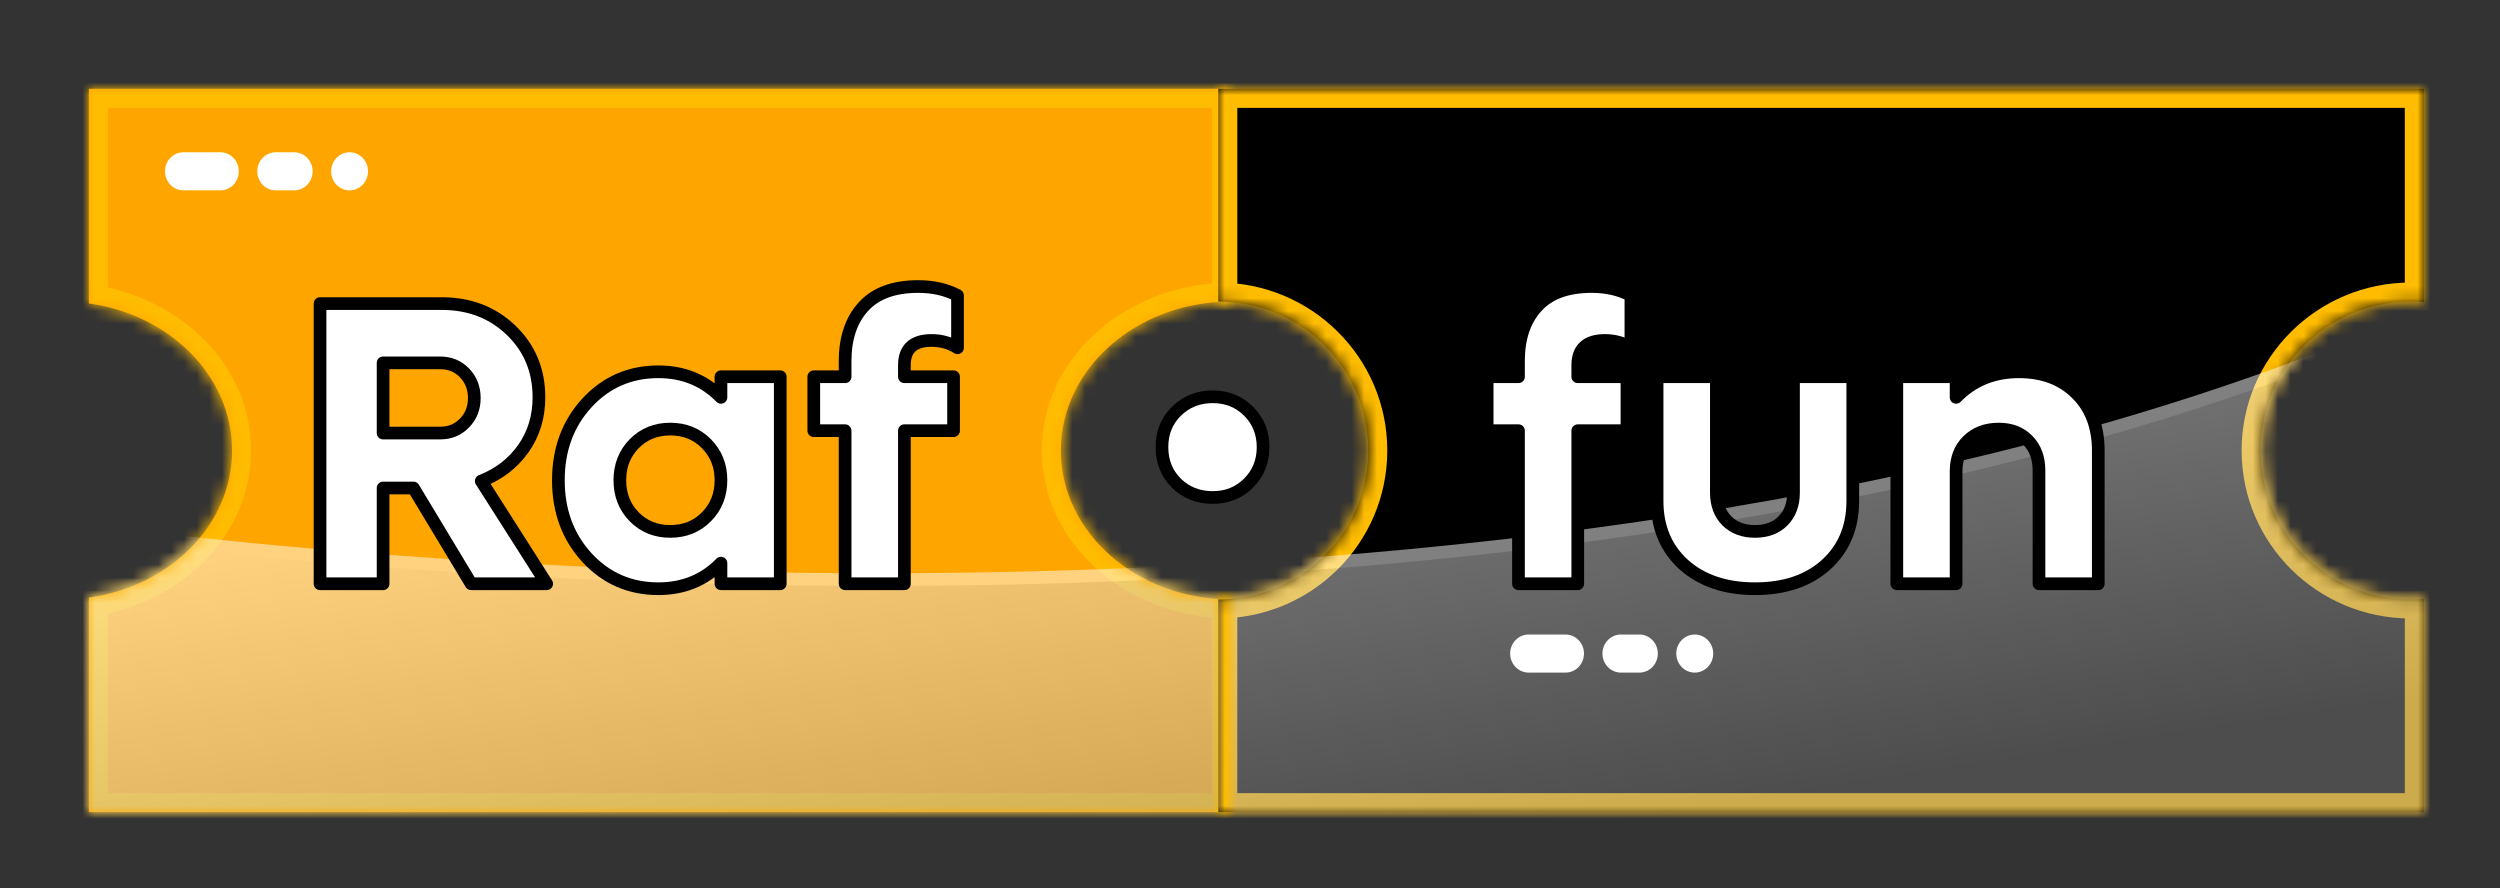 <svg width="197" height="70" viewBox="0 0 197 70" fill="none" xmlns="http://www.w3.org/2000/svg">
<rect x="0" y="0" width="197" height="70" fill="#333333" stroke="none"/>
<mask id="path-1-inside-1_145_184" fill="white">
<path fill-rule="evenodd" clip-rule="evenodd" d="M83.596 35.5C83.596 41.981 89.597 47.235 97 47.235C97 47.235 97 47.235 97 47.235L97 64L7 64L7 47.09C13.397 46.201 18.287 41.35 18.287 35.5C18.287 29.65 13.397 24.799 7 23.91L7 7L97 7L97 23.765C97 23.765 97 23.765 97 23.765C89.597 23.765 83.596 29.019 83.596 35.5Z"/>
</mask>
<path fill-rule="evenodd" clip-rule="evenodd" d="M83.596 35.5C83.596 41.981 89.597 47.235 97 47.235C97 47.235 97 47.235 97 47.235L97 64L7 64L7 47.09C13.397 46.201 18.287 41.35 18.287 35.5C18.287 29.65 13.397 24.799 7 23.91L7 7L97 7L97 23.765C97 23.765 97 23.765 97 23.765C89.597 23.765 83.596 29.019 83.596 35.5Z" fill="#FFA500"/>
<path d="M97 47.235L98.5 47.235L98.5 45.735L97 45.735L97 47.235ZM97 64L97 65.5L98.5 65.5L98.5 64L97 64ZM7 64L5.5 64L5.5 65.5L7 65.5L7 64ZM7 47.09L6.794 45.604L5.5 45.784L5.5 47.09L7 47.09ZM7 23.91L5.5 23.91L5.5 25.216L6.794 25.396L7 23.91ZM7 7L7 5.5L5.5 5.5L5.5 7L7 7ZM97 7L98.5 7L98.5 5.5L97 5.5L97 7ZM97 23.765L97 25.265L98.5 25.265L98.5 23.765L97 23.765ZM97 45.735C90.232 45.735 85.096 40.972 85.096 35.5L82.096 35.5C82.096 42.991 88.962 48.735 97 48.735L97 45.735ZM97 45.735C97 45.735 97 45.735 97 45.735C97 45.735 97 45.735 97 45.735C97 45.735 97 45.735 97 45.735C97 45.735 97 45.735 97 45.735C97 45.735 97 45.735 97 45.735C97 45.735 97 45.735 97 45.735C97 45.735 97 45.735 97 45.735C97 45.735 97 45.735 97 45.735C97 45.735 97 45.735 97 45.735C97 45.735 97 45.735 97 45.735C97 45.735 97 45.735 97 45.735C97 45.735 97 45.735 97 45.735C97 45.735 97 45.735 97 45.735C97 45.735 97 45.735 97 45.735C97 45.735 97 45.735 97 45.735C97 45.735 97 45.735 97 45.735C97 45.735 97 45.735 97 45.735C97 45.735 97 45.735 97 45.735C97 45.735 97 45.735 97 45.735C97 45.735 97 45.735 97 45.735C97 45.735 97 45.735 97 45.735C97 45.735 97 45.735 97 45.735C97 45.735 97 45.735 97 45.735C97 45.735 97 45.735 97 45.735C97 45.735 97 45.735 97 45.735C97 45.735 97 45.735 97 45.735C97 45.735 97 45.735 97 45.735C97 45.735 97 45.735 97 45.735C97 45.735 97 45.735 97 45.735C97 45.735 97 45.735 97 45.735C97 45.735 97 45.735 97 45.735C97 45.735 97 45.735 97 45.735C97 45.735 97 45.735 97 45.735C97 45.735 97 45.735 97 45.735C97 45.735 97 45.735 97 45.735C97 45.735 97 45.735 97 45.735C97 45.735 97 45.735 97 45.735C97 45.735 97 45.735 97 45.735C97 45.735 97 45.735 97 45.735C97 45.735 97 45.735 97 45.735C97 45.735 97 45.735 97 45.735C97 45.735 97 45.735 97 45.735C97 45.735 97 45.735 97 45.735C97 45.735 97 45.735 97 45.735C97 45.735 97 45.735 97 45.735C97 45.735 97 45.735 97 45.735C97 45.735 97 45.735 97 45.735C97 45.735 97 45.735 97 45.735C97 45.735 97 45.735 97 45.735C97 45.735 97 45.735 97 45.735C97 45.735 97 45.735 97 45.735C97 45.735 97 45.735 97 45.735C97 45.735 97 45.735 97 45.735C97 45.735 97 45.735 97 45.735C97 45.735 97 45.735 97 45.735C97 45.735 97 45.735 97 45.735C97 45.735 97 45.735 97 45.735C97 45.735 97 45.735 97 45.735C97 45.735 97 45.735 97 45.735C97 45.735 97 45.735 97 45.735C97 45.735 97 45.735 97 45.735C97 45.735 97 45.735 97 45.735C97 45.735 97 45.735 97 45.735C97 45.735 97 45.735 97 45.735C97 45.735 97 45.735 97 45.735C97 45.735 97 45.735 97 45.735C97 45.735 97 45.735 97 45.735C97 45.735 97 45.735 97 45.735C97 45.735 97 45.735 97 45.735C97 45.735 97 45.735 97 45.735C97 45.735 97 45.735 97 45.735C97 45.735 97 45.735 97 45.735C97 45.735 97 45.735 97 45.735C97 45.735 97 45.735 97 45.735C97 45.735 97 45.735 97 45.735C97 45.735 97 45.735 97 45.735C97 45.735 97 45.735 97 45.735C97 45.735 97 45.735 97 45.735C97 45.735 97 45.735 97 45.735C97 45.735 97 45.735 97 45.735C97 45.735 97 45.735 97 45.735C97 45.735 97 45.735 97 45.735C97 45.735 97 45.735 97 45.735C97 45.735 97 45.735 97 45.735C97 45.735 97 45.735 97 45.735C97 45.735 97 45.735 97 45.735C97 45.735 97 45.735 97 45.735C97 45.735 97 45.735 97 45.735C97 45.735 97 45.735 97 45.735C97 45.735 97 45.735 97 45.735C97 45.735 97 45.735 97 45.735C97 45.735 97 45.735 97 45.735C97 45.735 97 45.735 97 45.735C97 45.735 97 45.735 97 45.735C97 45.735 97 45.735 97 45.735C97 45.735 97 45.735 97 45.735C97 45.735 97 45.735 97 45.735C97 45.735 97 45.735 97 45.735C97 45.735 97 45.735 97 45.735C97 45.735 97 45.735 97 45.735C97 45.735 97 45.735 97 45.735C97 45.735 97 45.735 97 45.735C97 45.735 97 45.735 97 45.735C97 45.735 97 45.735 97 45.735C97 45.735 97 45.735 97 45.735C97 45.735 97 45.735 97 45.735C97 45.735 97 45.735 97 45.735C97 45.735 97 45.735 97 45.735C97 45.735 97 45.735 97 45.735C97 45.735 97 45.735 97 45.735C97 45.735 97 45.735 97 45.735C97 45.735 97 45.735 97 45.735C97 45.735 97 45.735 97 45.735C97 45.735 97 45.735 97 45.735C97 45.735 97 45.735 97 45.735C97 45.735 97 45.735 97 45.735C97 45.735 97 45.735 97 45.735C97 45.735 97 45.735 97 45.735C97 45.735 97 45.735 97 45.735C97 45.735 97 45.735 97 45.735C97 45.735 97 45.735 97 45.735C97 45.735 97 45.735 97 45.735C97 45.735 97 45.735 97 45.735C97 45.735 97 45.735 97 45.735C97 45.735 97 45.735 97 45.735C97 45.735 97 45.735 97 45.735C97 45.735 97 45.735 97 45.735C97 45.735 97 45.735 97 45.735C97 45.735 97 45.735 97 45.735C97 45.735 97 45.735 97 45.735C97 45.735 97 45.735 97 45.735C97 45.735 97 45.735 97 45.735C97 45.735 97 45.735 97 45.735C97 45.735 97 45.735 97 45.735C97 45.735 97 45.735 97 45.735C97 45.735 97 45.735 97 45.735C97 45.735 97 45.735 97 45.735C97 45.735 97 45.735 97 45.735C97 45.735 97 45.735 97 45.735C97 45.735 97 45.735 97 45.735C97 45.735 97 45.735 97 45.735C97 45.735 97 45.735 97 45.735C97 45.735 97 45.735 97 45.735C97 45.735 97 45.735 97 45.735C97 45.735 97 45.735 97 45.735C97 45.735 97 45.735 97 45.735C97 45.735 97 45.735 97 45.735C97 45.735 97 45.735 97 45.735C97 45.735 97 45.735 97 45.735C97 45.735 97 45.735 97 45.735C97 45.735 97 45.735 97 45.735C97 45.735 97 45.735 97 45.735C97 45.735 97 45.735 97 45.735C97 45.735 97 45.735 97 45.735C97 45.735 97 45.735 97 45.735C97 45.735 97 45.735 97 45.735C97 45.735 97 45.735 97 45.735C97 45.735 97 45.735 97 45.735C97 45.735 97 45.735 97 45.735C97 45.735 97 45.735 97 45.735C97 45.735 97 45.735 97 45.735C97 45.735 97 45.735 97 45.735C97 45.735 97 45.735 97 45.735C97 45.735 97 45.735 97 45.735C97 45.735 97 45.735 97 45.735C97 45.735 97 45.735 97 45.735C97 45.735 97 45.735 97 45.735C97 45.735 97 45.735 97 45.735C97 45.735 97 45.735 97 45.735C97 45.735 97 45.735 97 45.735C97 45.735 97 45.735 97 45.735C97 45.735 97 45.735 97 45.735C97 45.735 97 45.735 97 45.735C97 45.735 97 45.735 97 45.735C97 45.735 97 45.735 97 45.735C97 45.735 97 45.735 97 45.735C97 45.735 97 45.735 97 45.735C97 45.735 97 45.735 97 45.735C97 45.735 97 45.735 97 45.735C97 45.735 97 45.735 97 45.735C97 45.735 97 45.735 97 45.735C97 45.735 97 45.735 97 45.735C97 45.735 97 45.735 97 45.735C97 45.735 97 45.735 97 45.735C97 45.735 97 45.735 97 45.735C97 45.735 97 45.735 97 45.735C97 45.735 97 45.735 97 45.735C97 45.735 97 45.735 97 45.735C97 45.735 97 45.735 97 45.735C97 45.735 97 45.735 97 45.735C97 45.735 97 45.735 97 45.735C97 45.735 97 45.735 97 45.735C97 45.735 97 45.735 97 45.735C97 45.735 97 45.735 97 45.735C97 45.735 97 45.735 97 45.735C97 45.735 97 45.735 97 45.735C97 45.735 97 45.735 97 45.735C97 45.735 97 45.735 97 45.735C97 45.735 97 45.735 97 45.735C97 45.735 97 45.735 97 45.735C97 45.735 97 45.735 97 45.735C97 45.735 97 45.735 97 45.735C97 45.735 97 45.735 97 45.735C97 45.735 97 45.735 97 45.735C97 45.735 97 45.735 97 45.735C97 45.735 97 45.735 97 45.735C97 45.735 97 45.735 97 45.735C97 45.735 97 45.735 97 45.735C97 45.735 97 45.735 97 45.735C97 45.735 97 45.735 97 45.735C97 45.735 97 45.735 97 45.735C97 45.735 97 45.735 97 45.735C97 45.735 97 45.735 97 45.735C97 45.735 97 45.735 97 45.735C97 45.735 97 45.735 97 45.735C97 45.735 97 45.735 97 45.735C97 45.735 97 45.735 97 45.735C97 45.735 97 45.735 97 45.735C97 45.735 97 45.735 97 45.735C97 45.735 97 45.735 97 45.735C97 45.735 97 45.735 97 45.735C97 45.735 97 45.735 97 45.735C97 45.735 97 45.735 97 45.735C97 45.735 97 45.735 97 45.735C97 45.735 97 45.735 97 45.735C97 45.735 97 45.735 97 45.735C97 45.735 97 45.735 97 45.735C97 45.735 97 45.735 97 45.735C97 45.735 97 45.735 97 45.735C97 45.735 97 45.735 97 45.735C97 45.735 97 45.735 97 45.735C97 45.735 97 45.735 97 45.735C97 45.735 97 45.735 97 45.735C97 45.735 97 45.735 97 45.735C97 45.735 97 45.735 97 45.735C97 45.735 97 45.735 97 45.735C97 45.735 97 45.735 97 45.735C97 45.735 97 45.735 97 45.735C97 45.735 97 45.735 97 45.735C97 45.735 97 45.735 97 45.735C97 45.735 97 45.735 97 45.735C97 45.735 97 45.735 97 45.735C97 45.735 97 45.735 97 45.735C97 45.735 97 45.735 97 45.735C97 45.735 97 45.735 97 45.735C97 45.735 97 45.735 97 45.735C97 45.735 97 45.735 97 45.735C97 45.735 97 45.735 97 45.735C97 45.735 97 45.735 97 45.735C97 45.735 97 45.735 97 45.735C97 45.735 97 45.735 97 45.735C97 45.735 97 45.735 97 45.735C97 45.735 97 45.735 97 45.735C97 45.735 97 45.735 97 45.735C97 45.735 97 45.735 97 45.735C97 45.735 97 45.735 97 45.735C97 45.735 97 45.735 97 45.735C97 45.735 97 45.735 97 45.735C97 45.735 97 45.735 97 45.735C97 45.735 97 45.735 97 45.735C97 45.735 97 45.735 97 45.735C97 45.735 97 45.735 97 45.735C97 45.735 97 45.735 97 45.735C97 45.735 97 45.735 97 45.735C97 45.735 97 45.735 97 45.735C97 45.735 97 45.735 97 45.735C97 45.735 97 45.735 97 45.735C97 45.735 97 45.735 97 45.735C97 45.735 97 45.735 97 45.735C97 45.735 97 45.735 97 45.735C97 45.735 97 45.735 97 45.735C97 45.735 97 45.735 97 45.735C97 45.735 97 45.735 97 45.735C97 45.735 97 45.735 97 45.735C97 45.735 97 45.735 97 45.735C97 45.735 97 45.735 97 45.735C97 45.735 97 45.735 97 45.735C97 45.735 97 45.735 97 45.735C97 45.735 97 45.735 97 45.735C97 45.735 97 45.735 97 45.735C97 45.735 97 45.735 97 45.735C97 45.735 97 45.735 97 45.735C97 45.735 97 45.735 97 45.735C97 45.735 97 45.735 97 45.735C97 45.735 97 45.735 97 45.735C97 45.735 97 45.735 97 45.735C97 45.735 97 45.735 97 45.735C97 45.735 97 45.735 97 45.735C97 45.735 97 45.735 97 45.735C97 45.735 97 45.735 97 45.735C97 45.735 97 45.735 97 45.735C97 45.735 97 45.735 97 45.735C97 45.735 97 45.735 97 45.735C97 45.735 97 45.735 97 45.735C97 45.735 97 45.735 97 45.735C97 45.735 97 45.735 97 45.735C97 45.735 97 45.735 97 45.735C97 45.735 97 45.735 97 45.735C97 45.735 97 45.735 97 45.735C97 45.735 97 45.735 97 45.735C97 45.735 97 45.735 97 45.735C97 45.735 97 45.735 97 45.735C97 45.735 97 45.735 97 45.735C97 45.735 97 45.735 97 45.735C97 45.735 97 45.735 97 45.735C97 45.735 97 45.735 97 45.735C97 45.735 97 45.735 97 45.735C97 45.735 97 45.735 97 45.735C97 45.735 97 45.735 97 45.735C97 45.735 97 45.735 97 45.735C97 45.735 97 45.735 97 45.735C97 45.735 97 45.735 97 45.735C97 45.735 97 45.735 97 45.735C97 45.735 97 45.735 97 45.735C97 45.735 97 45.735 97 45.735C97 45.735 97 45.735 97 45.735C97 45.735 97 45.735 97 45.735C97 45.735 97 45.735 97 45.735C97 45.735 97 45.735 97 45.735C97 45.735 97 45.735 97 45.735C97 45.735 97 45.735 97 45.735C97 45.735 97 45.735 97 45.735C97 45.735 97 45.735 97 45.735C97 45.735 97 45.735 97 45.735C97 45.735 97 45.735 97 45.735C97 45.735 97 45.735 97 45.735C97 45.735 97 45.735 97 45.735C97 45.735 97 45.735 97 45.735C97 45.735 97 45.735 97 45.735C97 45.735 97 45.735 97 45.735C97 45.735 97 45.735 97 45.735C97 45.735 97 45.735 97 45.735C97 45.735 97 45.735 97 45.735C97 45.735 97 45.735 97 45.735C97 45.735 97 45.735 97 45.735C97 45.735 97 45.735 97 45.735C97 45.735 97 45.735 97 45.735C97 45.735 97 45.735 97 45.735C97 45.735 97 45.735 97 45.735C97 45.735 97 45.735 97 45.735C97 45.735 97 45.735 97 45.735C97 45.735 97 45.735 97 45.735C97 45.735 97 45.735 97 45.735C97 45.735 97 45.735 97 45.735C97 45.735 97 45.735 97 45.735C97 45.735 97 45.735 97 45.735C97 45.735 97 45.735 97 45.735C97 45.735 97 45.735 97 45.735C97 45.735 97 45.735 97 45.735C97 45.735 97 45.735 97 45.735C97 45.735 97 45.735 97 45.735C97 45.735 97 45.735 97 45.735C97 45.735 97 45.735 97 45.735C97 45.735 97 45.735 97 45.735C97 45.735 97 45.735 97 45.735C97 45.735 97 45.735 97 45.735C97 45.735 97 45.735 97 45.735C97 45.735 97 45.735 97 45.735C97 45.735 97 45.735 97 45.735C97 45.735 97 45.735 97 45.735C97 45.735 97 45.735 97 45.735C97 45.735 97 45.735 97 45.735C97 45.735 97 45.735 97 45.735C97 45.735 97 45.735 97 45.735C97 45.735 97 45.735 97 45.735C97 45.735 97 45.735 97 45.735C97 45.735 97 45.735 97 45.735C97 45.735 97 45.735 97 45.735C97 45.735 97 45.735 97 45.735C97 45.735 97 45.735 97 45.735C97 45.735 97 45.735 97 45.735C97 45.735 97 45.735 97 45.735C97 45.735 97 45.735 97 45.735C97 45.735 97 45.735 97 45.735C97 45.735 97 45.735 97 45.735C97 45.735 97 45.735 97 45.735C97 45.735 97 45.735 97 45.735C97 45.735 97 45.735 97 45.735C97 45.735 97 45.735 97 45.735C97 45.735 97 45.735 97 45.735C97 45.735 97 45.735 97 45.735C97 45.735 97 45.735 97 45.735C97 45.735 97 45.735 97 45.735C97 45.735 97 45.735 97 45.735C97 45.735 97 45.735 97 45.735C97 45.735 97 45.735 97 45.735C97 45.735 97 45.735 97 45.735C97 45.735 97 45.735 97 45.735C97 45.735 97 45.735 97 45.735C97 45.735 97 45.735 97 45.735C97 45.735 97 45.735 97 45.735C97 45.735 97 45.735 97 45.735C97 45.735 97 45.735 97 45.735C97 45.735 97 45.735 97 45.735C97 45.735 97 45.735 97 45.735C97 45.735 97 45.735 97 45.735C97 45.735 97 45.735 97 45.735C97 45.735 97 45.735 97 45.735C97 45.735 97 45.735 97 45.735C97 45.735 97 45.735 97 45.735C97 45.735 97 45.735 97 45.735C97 45.735 97 45.735 97 45.735C97 45.735 97 45.735 97 45.735C97 45.735 97 45.735 97 45.735C97 45.735 97 45.735 97 45.735C97 45.735 97 45.735 97 45.735C97 45.735 97 45.735 97 45.735C97 45.735 97 45.735 97 45.735C97 45.735 97 45.735 97 45.735C97 45.735 97 45.735 97 45.735C97 45.735 97 45.735 97 45.735C97 45.735 97 45.735 97 45.735C97 45.735 97 45.735 97 45.735C97 45.735 97 45.735 97 45.735C97 45.735 97 45.735 97 45.735C97 45.735 97 45.735 97 45.735C97 45.735 97 45.735 97 45.735C97 45.735 97 45.735 97 45.735C97 45.735 97 45.735 97 45.735C97 45.735 97 45.735 97 45.735C97 45.735 97 45.735 97 45.735C97 45.735 97 45.735 97 45.735C97 45.735 97 45.735 97 45.735C97 45.735 97 45.735 97 45.735C97 45.735 97 45.735 97 45.735C97 45.735 97 45.735 97 45.735C97 45.735 97 45.735 97 45.735C97 45.735 97 45.735 97 45.735C97 45.735 97 45.735 97 45.735C97 45.735 97 45.735 97 45.735C97 45.735 97 45.735 97 45.735C97 45.735 97 45.735 97 45.735C97 45.735 97 45.735 97 45.735C97 45.735 97 45.735 97 45.735C97 45.735 97 45.735 97 45.735C97 45.735 97 45.735 97 45.735C97 45.735 97 45.735 97 45.735C97 45.735 97 45.735 97 45.735C97 45.735 97 45.735 97 45.735C97 45.735 97 45.735 97 45.735C97 45.735 97 45.735 97 45.735C97 45.735 97 45.735 97 45.735C97 45.735 97 45.735 97 45.735C97 45.735 97 45.735 97 45.735C97 45.735 97 45.735 97 45.735C97 45.735 97 45.735 97 45.735C97 45.735 97 45.735 97 45.735C97 45.735 97 45.735 97 45.735C97 45.735 97 45.735 97 45.735C97 45.735 97 45.735 97 45.735C97 45.735 97 45.735 97 45.735C97 45.735 97 45.735 97 45.735C97 45.735 97 45.735 97 45.735C97 45.735 97 45.735 97 45.735C97 45.735 97 45.735 97 45.735C97 45.735 97 45.735 97 45.735C97 45.735 97 45.735 97 45.735C97 45.735 97 45.735 97 45.735C97 45.735 97 45.735 97 45.735C97 45.735 97 45.735 97 45.735C97 45.735 97 45.735 97 45.735C97 45.735 97 45.735 97 45.735C97 45.735 97 45.735 97 45.735C97 45.735 97 45.735 97 45.735C97 45.735 97 45.735 97 45.735C97 45.735 97 45.735 97 45.735C97 45.735 97 45.735 97 45.735C97 45.735 97 45.735 97 45.735C97 45.735 97 45.735 97 45.735C97 45.735 97 45.735 97 45.735C97 45.735 97 45.735 97 45.735C97 45.735 97 45.735 97 45.735C97 45.735 97 45.735 97 45.735C97 45.735 97 45.735 97 45.735C97 45.735 97 45.735 97 45.735C97 45.735 97 45.735 97 45.735C97 45.735 97 45.735 97 45.735C97 45.735 97 45.735 97 45.735C97 45.735 97 45.735 97 45.735C97 45.735 97 45.735 97 45.735C97 45.735 97 45.735 97 45.735C97 45.735 97 45.735 97 45.735C97 45.735 97 45.735 97 45.735C97 45.735 97 45.735 97 45.735C97 45.735 97 45.735 97 45.735C97 45.735 97 45.735 97 45.735C97 45.735 97 45.735 97 45.735C97 45.735 97 45.735 97 45.735C97 45.735 97 45.735 97 45.735C97 45.735 97 45.735 97 45.735C97 45.735 97 45.735 97 45.735C97 45.735 97 45.735 97 45.735C97 45.735 97 45.735 97 45.735C97 45.735 97 45.735 97 45.735C97 45.735 97 45.735 97 45.735C97 45.735 97 45.735 97 45.735C97 45.735 97 45.735 97 45.735C97 45.735 97 45.735 97 45.735C97 45.735 97 45.735 97 45.735C97 45.735 97 45.735 97 45.735C97 45.735 97 45.735 97 45.735C97 45.735 97 45.735 97 45.735C97 45.735 97 45.735 97 45.735C97 45.735 97 45.735 97 45.735C97 45.735 97 45.735 97 45.735C97 45.735 97 45.735 97 45.735C97 45.735 97 45.735 97 45.735C97 45.735 97 45.735 97 45.735C97 45.735 97 45.735 97 45.735C97 45.735 97 45.735 97 45.735C97 45.735 97 45.735 97 45.735C97 45.735 97 45.735 97 45.735L97 48.735C97 48.735 97 48.735 97 48.735C97 48.735 97 48.735 97 48.735C97 48.735 97 48.735 97 48.735C97 48.735 97 48.735 97 48.735C97 48.735 97 48.735 97 48.735C97 48.735 97 48.735 97 48.735C97 48.735 97 48.735 97 48.735C97 48.735 97 48.735 97 48.735C97 48.735 97 48.735 97 48.735C97 48.735 97 48.735 97 48.735C97 48.735 97 48.735 97 48.735C97 48.735 97 48.735 97 48.735C97 48.735 97 48.735 97 48.735C97 48.735 97 48.735 97 48.735C97 48.735 97 48.735 97 48.735C97 48.735 97 48.735 97 48.735C97 48.735 97 48.735 97 48.735C97 48.735 97 48.735 97 48.735C97 48.735 97 48.735 97 48.735C97 48.735 97 48.735 97 48.735C97 48.735 97 48.735 97 48.735C97 48.735 97 48.735 97 48.735C97 48.735 97 48.735 97 48.735C97 48.735 97 48.735 97 48.735C97 48.735 97 48.735 97 48.735C97 48.735 97 48.735 97 48.735C97 48.735 97 48.735 97 48.735C97 48.735 97 48.735 97 48.735C97 48.735 97 48.735 97 48.735C97 48.735 97 48.735 97 48.735C97 48.735 97 48.735 97 48.735C97 48.735 97 48.735 97 48.735C97 48.735 97 48.735 97 48.735C97 48.735 97 48.735 97 48.735C97 48.735 97 48.735 97 48.735C97 48.735 97 48.735 97 48.735C97 48.735 97 48.735 97 48.735C97 48.735 97 48.735 97 48.735C97 48.735 97 48.735 97 48.735C97 48.735 97 48.735 97 48.735C97 48.735 97 48.735 97 48.735C97 48.735 97 48.735 97 48.735C97 48.735 97 48.735 97 48.735C97 48.735 97 48.735 97 48.735C97 48.735 97 48.735 97 48.735C97 48.735 97 48.735 97 48.735C97 48.735 97 48.735 97 48.735C97 48.735 97 48.735 97 48.735C97 48.735 97 48.735 97 48.735C97 48.735 97 48.735 97 48.735C97 48.735 97 48.735 97 48.735C97 48.735 97 48.735 97 48.735C97 48.735 97 48.735 97 48.735C97 48.735 97 48.735 97 48.735C97 48.735 97 48.735 97 48.735C97 48.735 97 48.735 97 48.735C97 48.735 97 48.735 97 48.735C97 48.735 97 48.735 97 48.735C97 48.735 97 48.735 97 48.735C97 48.735 97 48.735 97 48.735C97 48.735 97 48.735 97 48.735C97 48.735 97 48.735 97 48.735C97 48.735 97 48.735 97 48.735C97 48.735 97 48.735 97 48.735C97 48.735 97 48.735 97 48.735C97 48.735 97 48.735 97 48.735C97 48.735 97 48.735 97 48.735C97 48.735 97 48.735 97 48.735C97 48.735 97 48.735 97 48.735C97 48.735 97 48.735 97 48.735C97 48.735 97 48.735 97 48.735C97 48.735 97 48.735 97 48.735C97 48.735 97 48.735 97 48.735C97 48.735 97 48.735 97 48.735C97 48.735 97 48.735 97 48.735C97 48.735 97 48.735 97 48.735C97 48.735 97 48.735 97 48.735C97 48.735 97 48.735 97 48.735C97 48.735 97 48.735 97 48.735C97 48.735 97 48.735 97 48.735C97 48.735 97 48.735 97 48.735C97 48.735 97 48.735 97 48.735C97 48.735 97 48.735 97 48.735C97 48.735 97 48.735 97 48.735C97 48.735 97 48.735 97 48.735C97 48.735 97 48.735 97 48.735C97 48.735 97 48.735 97 48.735C97 48.735 97 48.735 97 48.735C97 48.735 97 48.735 97 48.735C97 48.735 97 48.735 97 48.735C97 48.735 97 48.735 97 48.735C97 48.735 97 48.735 97 48.735C97 48.735 97 48.735 97 48.735C97 48.735 97 48.735 97 48.735C97 48.735 97 48.735 97 48.735C97 48.735 97 48.735 97 48.735C97 48.735 97 48.735 97 48.735C97 48.735 97 48.735 97 48.735C97 48.735 97 48.735 97 48.735C97 48.735 97 48.735 97 48.735C97 48.735 97 48.735 97 48.735C97 48.735 97 48.735 97 48.735C97 48.735 97 48.735 97 48.735C97 48.735 97 48.735 97 48.735C97 48.735 97 48.735 97 48.735C97 48.735 97 48.735 97 48.735C97 48.735 97 48.735 97 48.735C97 48.735 97 48.735 97 48.735C97 48.735 97 48.735 97 48.735C97 48.735 97 48.735 97 48.735C97 48.735 97 48.735 97 48.735C97 48.735 97 48.735 97 48.735C97 48.735 97 48.735 97 48.735C97 48.735 97 48.735 97 48.735C97 48.735 97 48.735 97 48.735C97 48.735 97 48.735 97 48.735C97 48.735 97 48.735 97 48.735C97 48.735 97 48.735 97 48.735C97 48.735 97 48.735 97 48.735C97 48.735 97 48.735 97 48.735C97 48.735 97 48.735 97 48.735C97 48.735 97 48.735 97 48.735C97 48.735 97 48.735 97 48.735C97 48.735 97 48.735 97 48.735C97 48.735 97 48.735 97 48.735C97 48.735 97 48.735 97 48.735C97 48.735 97 48.735 97 48.735C97 48.735 97 48.735 97 48.735C97 48.735 97 48.735 97 48.735C97 48.735 97 48.735 97 48.735C97 48.735 97 48.735 97 48.735C97 48.735 97 48.735 97 48.735C97 48.735 97 48.735 97 48.735C97 48.735 97 48.735 97 48.735C97 48.735 97 48.735 97 48.735C97 48.735 97 48.735 97 48.735C97 48.735 97 48.735 97 48.735C97 48.735 97 48.735 97 48.735C97 48.735 97 48.735 97 48.735C97 48.735 97 48.735 97 48.735C97 48.735 97 48.735 97 48.735C97 48.735 97 48.735 97 48.735C97 48.735 97 48.735 97 48.735C97 48.735 97 48.735 97 48.735C97 48.735 97 48.735 97 48.735C97 48.735 97 48.735 97 48.735C97 48.735 97 48.735 97 48.735C97 48.735 97 48.735 97 48.735C97 48.735 97 48.735 97 48.735C97 48.735 97 48.735 97 48.735C97 48.735 97 48.735 97 48.735C97 48.735 97 48.735 97 48.735C97 48.735 97 48.735 97 48.735C97 48.735 97 48.735 97 48.735C97 48.735 97 48.735 97 48.735C97 48.735 97 48.735 97 48.735C97 48.735 97 48.735 97 48.735C97 48.735 97 48.735 97 48.735C97 48.735 97 48.735 97 48.735C97 48.735 97 48.735 97 48.735C97 48.735 97 48.735 97 48.735C97 48.735 97 48.735 97 48.735C97 48.735 97 48.735 97 48.735C97 48.735 97 48.735 97 48.735C97 48.735 97 48.735 97 48.735C97 48.735 97 48.735 97 48.735C97 48.735 97 48.735 97 48.735C97 48.735 97 48.735 97 48.735C97 48.735 97 48.735 97 48.735C97 48.735 97 48.735 97 48.735C97 48.735 97 48.735 97 48.735C97 48.735 97 48.735 97 48.735C97 48.735 97 48.735 97 48.735C97 48.735 97 48.735 97 48.735C97 48.735 97 48.735 97 48.735C97 48.735 97 48.735 97 48.735C97 48.735 97 48.735 97 48.735C97 48.735 97 48.735 97 48.735C97 48.735 97 48.735 97 48.735C97 48.735 97 48.735 97 48.735C97 48.735 97 48.735 97 48.735C97 48.735 97 48.735 97 48.735C97 48.735 97 48.735 97 48.735C97 48.735 97 48.735 97 48.735C97 48.735 97 48.735 97 48.735C97 48.735 97 48.735 97 48.735C97 48.735 97 48.735 97 48.735C97 48.735 97 48.735 97 48.735C97 48.735 97 48.735 97 48.735C97 48.735 97 48.735 97 48.735C97 48.735 97 48.735 97 48.735C97 48.735 97 48.735 97 48.735C97 48.735 97 48.735 97 48.735C97 48.735 97 48.735 97 48.735C97 48.735 97 48.735 97 48.735C97 48.735 97 48.735 97 48.735C97 48.735 97 48.735 97 48.735C97 48.735 97 48.735 97 48.735C97 48.735 97 48.735 97 48.735C97 48.735 97 48.735 97 48.735C97 48.735 97 48.735 97 48.735C97 48.735 97 48.735 97 48.735C97 48.735 97 48.735 97 48.735C97 48.735 97 48.735 97 48.735C97 48.735 97 48.735 97 48.735C97 48.735 97 48.735 97 48.735C97 48.735 97 48.735 97 48.735C97 48.735 97 48.735 97 48.735C97 48.735 97 48.735 97 48.735C97 48.735 97 48.735 97 48.735C97 48.735 97 48.735 97 48.735C97 48.735 97 48.735 97 48.735C97 48.735 97 48.735 97 48.735C97 48.735 97 48.735 97 48.735C97 48.735 97 48.735 97 48.735C97 48.735 97 48.735 97 48.735C97 48.735 97 48.735 97 48.735C97 48.735 97 48.735 97 48.735C97 48.735 97 48.735 97 48.735C97 48.735 97 48.735 97 48.735C97 48.735 97 48.735 97 48.735C97 48.735 97 48.735 97 48.735C97 48.735 97 48.735 97 48.735C97 48.735 97 48.735 97 48.735C97 48.735 97 48.735 97 48.735C97 48.735 97 48.735 97 48.735C97 48.735 97 48.735 97 48.735C97 48.735 97 48.735 97 48.735C97 48.735 97 48.735 97 48.735C97 48.735 97 48.735 97 48.735C97 48.735 97 48.735 97 48.735C97 48.735 97 48.735 97 48.735C97 48.735 97 48.735 97 48.735C97 48.735 97 48.735 97 48.735C97 48.735 97 48.735 97 48.735C97 48.735 97 48.735 97 48.735C97 48.735 97 48.735 97 48.735C97 48.735 97 48.735 97 48.735C97 48.735 97 48.735 97 48.735C97 48.735 97 48.735 97 48.735C97 48.735 97 48.735 97 48.735C97 48.735 97 48.735 97 48.735C97 48.735 97 48.735 97 48.735C97 48.735 97 48.735 97 48.735C97 48.735 97 48.735 97 48.735C97 48.735 97 48.735 97 48.735C97 48.735 97 48.735 97 48.735C97 48.735 97 48.735 97 48.735C97 48.735 97 48.735 97 48.735C97 48.735 97 48.735 97 48.735C97 48.735 97 48.735 97 48.735C97 48.735 97 48.735 97 48.735C97 48.735 97 48.735 97 48.735C97 48.735 97 48.735 97 48.735C97 48.735 97 48.735 97 48.735C97 48.735 97 48.735 97 48.735C97 48.735 97 48.735 97 48.735C97 48.735 97 48.735 97 48.735C97 48.735 97 48.735 97 48.735C97 48.735 97 48.735 97 48.735C97 48.735 97 48.735 97 48.735C97 48.735 97 48.735 97 48.735C97 48.735 97 48.735 97 48.735C97 48.735 97 48.735 97 48.735C97 48.735 97 48.735 97 48.735C97 48.735 97 48.735 97 48.735C97 48.735 97 48.735 97 48.735C97 48.735 97 48.735 97 48.735C97 48.735 97 48.735 97 48.735C97 48.735 97 48.735 97 48.735C97 48.735 97 48.735 97 48.735C97 48.735 97 48.735 97 48.735C97 48.735 97 48.735 97 48.735C97 48.735 97 48.735 97 48.735C97 48.735 97 48.735 97 48.735C97 48.735 97 48.735 97 48.735C97 48.735 97 48.735 97 48.735C97 48.735 97 48.735 97 48.735C97 48.735 97 48.735 97 48.735C97 48.735 97 48.735 97 48.735C97 48.735 97 48.735 97 48.735C97 48.735 97 48.735 97 48.735C97 48.735 97 48.735 97 48.735C97 48.735 97 48.735 97 48.735C97 48.735 97 48.735 97 48.735C97 48.735 97 48.735 97 48.735C97 48.735 97 48.735 97 48.735C97 48.735 97 48.735 97 48.735C97 48.735 97 48.735 97 48.735C97 48.735 97 48.735 97 48.735C97 48.735 97 48.735 97 48.735C97 48.735 97 48.735 97 48.735C97 48.735 97 48.735 97 48.735C97 48.735 97 48.735 97 48.735C97 48.735 97 48.735 97 48.735C97 48.735 97 48.735 97 48.735C97 48.735 97 48.735 97 48.735C97 48.735 97 48.735 97 48.735C97 48.735 97 48.735 97 48.735C97 48.735 97 48.735 97 48.735C97 48.735 97 48.735 97 48.735C97 48.735 97 48.735 97 48.735C97 48.735 97 48.735 97 48.735C97 48.735 97 48.735 97 48.735C97 48.735 97 48.735 97 48.735C97 48.735 97 48.735 97 48.735C97 48.735 97 48.735 97 48.735C97 48.735 97 48.735 97 48.735C97 48.735 97 48.735 97 48.735C97 48.735 97 48.735 97 48.735C97 48.735 97 48.735 97 48.735C97 48.735 97 48.735 97 48.735C97 48.735 97 48.735 97 48.735C97 48.735 97 48.735 97 48.735C97 48.735 97 48.735 97 48.735C97 48.735 97 48.735 97 48.735C97 48.735 97 48.735 97 48.735C97 48.735 97 48.735 97 48.735C97 48.735 97 48.735 97 48.735C97 48.735 97 48.735 97 48.735C97 48.735 97 48.735 97 48.735C97 48.735 97 48.735 97 48.735C97 48.735 97 48.735 97 48.735C97 48.735 97 48.735 97 48.735C97 48.735 97 48.735 97 48.735C97 48.735 97 48.735 97 48.735C97 48.735 97 48.735 97 48.735C97 48.735 97 48.735 97 48.735C97 48.735 97 48.735 97 48.735C97 48.735 97 48.735 97 48.735C97 48.735 97 48.735 97 48.735C97 48.735 97 48.735 97 48.735C97 48.735 97 48.735 97 48.735C97 48.735 97 48.735 97 48.735C97 48.735 97 48.735 97 48.735C97 48.735 97 48.735 97 48.735C97 48.735 97 48.735 97 48.735C97 48.735 97 48.735 97 48.735C97 48.735 97 48.735 97 48.735C97 48.735 97 48.735 97 48.735C97 48.735 97 48.735 97 48.735C97 48.735 97 48.735 97 48.735C97 48.735 97 48.735 97 48.735C97 48.735 97 48.735 97 48.735C97 48.735 97 48.735 97 48.735C97 48.735 97 48.735 97 48.735C97 48.735 97 48.735 97 48.735C97 48.735 97 48.735 97 48.735C97 48.735 97 48.735 97 48.735C97 48.735 97 48.735 97 48.735C97 48.735 97 48.735 97 48.735C97 48.735 97 48.735 97 48.735C97 48.735 97 48.735 97 48.735C97 48.735 97 48.735 97 48.735C97 48.735 97 48.735 97 48.735C97 48.735 97 48.735 97 48.735C97 48.735 97 48.735 97 48.735C97 48.735 97 48.735 97 48.735C97 48.735 97 48.735 97 48.735C97 48.735 97 48.735 97 48.735C97 48.735 97 48.735 97 48.735C97 48.735 97 48.735 97 48.735C97 48.735 97 48.735 97 48.735C97 48.735 97 48.735 97 48.735C97 48.735 97 48.735 97 48.735C97 48.735 97 48.735 97 48.735C97 48.735 97 48.735 97 48.735C97 48.735 97 48.735 97 48.735C97 48.735 97 48.735 97 48.735C97 48.735 97 48.735 97 48.735C97 48.735 97 48.735 97 48.735C97 48.735 97 48.735 97 48.735C97 48.735 97 48.735 97 48.735C97 48.735 97 48.735 97 48.735C97 48.735 97 48.735 97 48.735C97 48.735 97 48.735 97 48.735C97 48.735 97 48.735 97 48.735C97 48.735 97 48.735 97 48.735C97 48.735 97 48.735 97 48.735C97 48.735 97 48.735 97 48.735C97 48.735 97 48.735 97 48.735C97 48.735 97 48.735 97 48.735C97 48.735 97 48.735 97 48.735C97 48.735 97 48.735 97 48.735C97 48.735 97 48.735 97 48.735C97 48.735 97 48.735 97 48.735C97 48.735 97 48.735 97 48.735C97 48.735 97 48.735 97 48.735C97 48.735 97 48.735 97 48.735C97 48.735 97 48.735 97 48.735C97 48.735 97 48.735 97 48.735C97 48.735 97 48.735 97 48.735C97 48.735 97 48.735 97 48.735C97 48.735 97 48.735 97 48.735C97 48.735 97 48.735 97 48.735C97 48.735 97 48.735 97 48.735C97 48.735 97 48.735 97 48.735C97 48.735 97 48.735 97 48.735C97 48.735 97 48.735 97 48.735C97 48.735 97 48.735 97 48.735C97 48.735 97 48.735 97 48.735C97 48.735 97 48.735 97 48.735C97 48.735 97 48.735 97 48.735C97 48.735 97 48.735 97 48.735C97 48.735 97 48.735 97 48.735C97 48.735 97 48.735 97 48.735C97 48.735 97 48.735 97 48.735C97 48.735 97 48.735 97 48.735C97 48.735 97 48.735 97 48.735C97 48.735 97 48.735 97 48.735C97 48.735 97 48.735 97 48.735C97 48.735 97 48.735 97 48.735C97 48.735 97 48.735 97 48.735C97 48.735 97 48.735 97 48.735C97 48.735 97 48.735 97 48.735C97 48.735 97 48.735 97 48.735C97 48.735 97 48.735 97 48.735C97 48.735 97 48.735 97 48.735C97 48.735 97 48.735 97 48.735C97 48.735 97 48.735 97 48.735C97 48.735 97 48.735 97 48.735C97 48.735 97 48.735 97 48.735C97 48.735 97 48.735 97 48.735C97 48.735 97 48.735 97 48.735C97 48.735 97 48.735 97 48.735C97 48.735 97 48.735 97 48.735C97 48.735 97 48.735 97 48.735C97 48.735 97 48.735 97 48.735C97 48.735 97 48.735 97 48.735C97 48.735 97 48.735 97 48.735C97 48.735 97 48.735 97 48.735C97 48.735 97 48.735 97 48.735C97 48.735 97 48.735 97 48.735C97 48.735 97 48.735 97 48.735C97 48.735 97 48.735 97 48.735C97 48.735 97 48.735 97 48.735C97 48.735 97 48.735 97 48.735C97 48.735 97 48.735 97 48.735C97 48.735 97 48.735 97 48.735C97 48.735 97 48.735 97 48.735C97 48.735 97 48.735 97 48.735C97 48.735 97 48.735 97 48.735C97 48.735 97 48.735 97 48.735C97 48.735 97 48.735 97 48.735C97 48.735 97 48.735 97 48.735C97 48.735 97 48.735 97 48.735C97 48.735 97 48.735 97 48.735C97 48.735 97 48.735 97 48.735C97 48.735 97 48.735 97 48.735C97 48.735 97 48.735 97 48.735C97 48.735 97 48.735 97 48.735C97 48.735 97 48.735 97 48.735C97 48.735 97 48.735 97 48.735C97 48.735 97 48.735 97 48.735C97 48.735 97 48.735 97 48.735C97 48.735 97 48.735 97 48.735C97 48.735 97 48.735 97 48.735C97 48.735 97 48.735 97 48.735C97 48.735 97 48.735 97 48.735C97 48.735 97 48.735 97 48.735C97 48.735 97 48.735 97 48.735C97 48.735 97 48.735 97 48.735C97 48.735 97 48.735 97 48.735C97 48.735 97 48.735 97 48.735C97 48.735 97 48.735 97 48.735C97 48.735 97 48.735 97 48.735C97 48.735 97 48.735 97 48.735C97 48.735 97 48.735 97 48.735C97 48.735 97 48.735 97 48.735C97 48.735 97 48.735 97 48.735C97 48.735 97 48.735 97 48.735C97 48.735 97 48.735 97 48.735C97 48.735 97 48.735 97 48.735C97 48.735 97 48.735 97 48.735C97 48.735 97 48.735 97 48.735C97 48.735 97 48.735 97 48.735C97 48.735 97 48.735 97 48.735C97 48.735 97 48.735 97 48.735C97 48.735 97 48.735 97 48.735C97 48.735 97 48.735 97 48.735C97 48.735 97 48.735 97 48.735C97 48.735 97 48.735 97 48.735C97 48.735 97 48.735 97 48.735C97 48.735 97 48.735 97 48.735C97 48.735 97 48.735 97 48.735C97 48.735 97 48.735 97 48.735C97 48.735 97 48.735 97 48.735C97 48.735 97 48.735 97 48.735C97 48.735 97 48.735 97 48.735C97 48.735 97 48.735 97 48.735C97 48.735 97 48.735 97 48.735C97 48.735 97 48.735 97 48.735C97 48.735 97 48.735 97 48.735C97 48.735 97 48.735 97 48.735C97 48.735 97 48.735 97 48.735C97 48.735 97 48.735 97 48.735C97 48.735 97 48.735 97 48.735C97 48.735 97 48.735 97 48.735C97 48.735 97 48.735 97 48.735C97 48.735 97 48.735 97 48.735C97 48.735 97 48.735 97 48.735C97 48.735 97 48.735 97 48.735C97 48.735 97 48.735 97 48.735C97 48.735 97 48.735 97 48.735C97 48.735 97 48.735 97 48.735C97 48.735 97 48.735 97 48.735C97 48.735 97 48.735 97 48.735C97 48.735 97 48.735 97 48.735C97 48.735 97 48.735 97 48.735C97 48.735 97 48.735 97 48.735C97 48.735 97 48.735 97 48.735C97 48.735 97 48.735 97 48.735L97 45.735ZM95.5 47.235L95.5 64L98.5 64L98.5 47.235L95.5 47.235ZM97 62.5L7 62.5L7 65.5L97 65.5L97 62.5ZM8.5 64L8.5 47.09L5.5 47.09L5.5 64L8.5 64ZM16.787 35.5C16.787 40.446 12.614 44.795 6.794 45.604L7.206 48.575C14.179 47.606 19.787 42.255 19.787 35.5L16.787 35.5ZM6.794 25.396C12.614 26.205 16.787 30.554 16.787 35.5L19.787 35.5C19.787 28.745 14.179 23.394 7.206 22.425L6.794 25.396ZM8.5 23.91L8.5 7L5.5 7L5.5 23.91L8.5 23.91ZM7 8.5L97 8.5L97 5.5L7 5.5L7 8.5ZM95.5 7L95.5 23.765L98.5 23.765L98.5 7L95.5 7ZM97 25.265C97 25.265 97 25.265 97 25.265C97 25.265 97 25.265 97 25.265L97 22.265C97 22.265 97 22.265 97 22.265C97 22.265 97 22.265 97 22.265L97 25.265ZM85.096 35.5C85.096 30.028 90.232 25.265 97 25.265L97 22.265C88.962 22.265 82.096 28.009 82.096 35.5L85.096 35.5Z" fill="#FFBC00" mask="url(#path-1-inside-1_145_184)"/>
<mask id="path-3-inside-2_145_184" fill="white">
<path fill-rule="evenodd" clip-rule="evenodd" d="M178.139 35.5C178.139 41.981 183.43 47.235 189.956 47.235C190.308 47.235 190.656 47.22 191 47.19L191 64L96 64L96 47.235C102.526 47.235 107.817 41.981 107.817 35.5C107.817 29.019 102.526 23.765 96 23.765L96 7L191 7L191 23.81C190.656 23.78 190.308 23.765 189.956 23.765C183.43 23.765 178.139 29.019 178.139 35.5Z"/>
</mask>
<path fill-rule="evenodd" clip-rule="evenodd" d="M178.139 35.5C178.139 41.981 183.43 47.235 189.956 47.235C190.308 47.235 190.656 47.22 191 47.19L191 64L96 64L96 47.235C102.526 47.235 107.817 41.981 107.817 35.5C107.817 29.019 102.526 23.765 96 23.765L96 7L191 7L191 23.81C190.656 23.78 190.308 23.765 189.956 23.765C183.43 23.765 178.139 29.019 178.139 35.5Z" fill="black"/>
<path d="M191 47.19L192.5 47.19L192.5 45.554L190.87 45.696L191 47.19ZM191 64L191 65.5L192.5 65.5L192.5 64L191 64ZM96 64L94.5 64L94.5 65.5L96 65.5L96 64ZM96 47.235L96 45.735L94.5 45.735L94.5 47.235L96 47.235ZM96 23.765L94.5 23.765L94.5 25.265L96 25.265L96 23.765ZM96 7L96 5.5L94.5 5.5L94.5 7L96 7ZM191 7L192.5 7L192.5 5.5L191 5.5L191 7ZM191 23.81L190.87 25.304L192.5 25.446L192.5 23.81L191 23.81ZM189.956 45.735C184.248 45.735 179.639 41.143 179.639 35.5L176.639 35.5C176.639 42.819 182.611 48.735 189.956 48.735L189.956 45.735ZM190.87 45.696C190.569 45.722 190.264 45.735 189.956 45.735L189.956 48.735C190.351 48.735 190.743 48.718 191.13 48.684L190.87 45.696ZM189.5 47.19L189.5 64L192.5 64L192.5 47.19L189.5 47.19ZM191 62.5L96 62.5L96 65.5L191 65.5L191 62.5ZM97.5 64L97.5 47.235L94.5 47.235L94.5 64L97.5 64ZM106.317 35.5C106.317 41.143 101.708 45.735 96 45.735L96 48.735C103.345 48.735 109.317 42.819 109.317 35.5L106.317 35.5ZM96 25.265C101.708 25.265 106.317 29.857 106.317 35.5L109.317 35.5C109.317 28.181 103.345 22.265 96 22.265L96 25.265ZM97.5 23.765L97.5 7L94.5 7L94.5 23.765L97.5 23.765ZM96 8.5L191 8.5L191 5.5L96 5.5L96 8.5ZM189.5 7L189.5 23.81L192.5 23.81L192.5 7L189.5 7ZM189.956 25.265C190.264 25.265 190.569 25.278 190.87 25.304L191.13 22.316C190.743 22.282 190.351 22.265 189.956 22.265L189.956 25.265ZM179.639 35.5C179.639 29.857 184.248 25.265 189.956 25.265L189.956 22.265C182.611 22.265 176.639 28.181 176.639 35.5L179.639 35.5Z" fill="#FFBC00" mask="url(#path-3-inside-2_145_184)"/>
<g style="mix-blend-mode:overlay">
<mask id="mask0_145_184" style="mask-type:alpha" maskUnits="userSpaceOnUse" x="7" y="7" width="184" height="57">
<path d="M95.5 63.5L7.5 63.5L7.5 47.519C13.88 46.449 18.787 41.517 18.787 35.5C18.787 29.483 13.88 24.551 7.5 23.481L7.5 7.5L95.5 7.5V23.335C88.577 23.991 83.096 29.136 83.096 35.5C83.096 41.864 88.577 47.009 95.5 47.665V63.5ZM97.5 63.5L97.5 47.645C103.592 46.911 108.317 41.756 108.317 35.5C108.317 29.244 103.592 24.09 97.5 23.355V7.5L190.5 7.5V23.276C190.32 23.269 190.138 23.265 189.956 23.265C183.157 23.265 177.639 28.739 177.639 35.5C177.639 42.261 183.157 47.735 189.956 47.735C190.138 47.735 190.32 47.731 190.5 47.724V63.5L97.5 63.5Z" fill="#06A69C" stroke="white"/>
</mask>
<g mask="url(#mask0_145_184)">
<g style="mix-blend-mode:darken" opacity="0.5">
<path d="M192.18 24.323C128.21 53.302 32.251 46.623 -7.732 39.662L-4.634 80.043L195.279 64.704L192.18 24.323Z" fill="url(#paint0_linear_145_184)"/>
<path d="M192.18 24.323C128.21 53.302 32.251 46.623 -7.732 39.662L-4.634 80.043L195.279 64.704L192.18 24.323Z" stroke="white"/>
</g>
</g>
</g>
<path d="M37.125 46L32.578 38.453H30.188V46H25.219V23.922H34.797C36.995 23.922 38.823 24.625 40.281 26.031C41.74 27.438 42.469 29.198 42.469 31.312C42.469 32.844 42.057 34.193 41.234 35.359C40.411 36.516 39.307 37.365 37.922 37.906L43.078 46H37.125ZM30.188 28.594V34.125H34.688C35.448 34.125 36.083 33.865 36.594 33.344C37.115 32.812 37.375 32.156 37.375 31.375C37.375 30.583 37.12 29.922 36.609 29.391C36.099 28.859 35.458 28.594 34.688 28.594H30.188Z" fill="white"/>
<path d="M56.812 29.688H61.484V46H56.812V44.375C55.5 45.719 53.854 46.391 51.875 46.391C49.635 46.391 47.76 45.573 46.25 43.938C44.75 42.302 44 40.271 44 37.844C44 35.417 44.75 33.385 46.25 31.75C47.76 30.115 49.635 29.297 51.875 29.297C53.854 29.297 55.5 29.969 56.812 31.312V29.688ZM52.812 41.875C53.958 41.875 54.911 41.49 55.672 40.719C56.432 39.948 56.812 38.99 56.812 37.844C56.812 36.698 56.432 35.74 55.672 34.969C54.911 34.198 53.958 33.812 52.812 33.812C51.677 33.812 50.729 34.198 49.969 34.969C49.219 35.74 48.844 36.698 48.844 37.844C48.844 38.99 49.219 39.948 49.969 40.719C50.729 41.49 51.677 41.875 52.812 41.875Z" fill="white"/>
<path d="M73.406 26.828C71.979 26.828 71.266 27.479 71.266 28.781V29.688H75.141V33.938H71.266V46H66.594V33.938H64.125V29.688H66.594V28.469C66.594 26.656 67.073 25.224 68.031 24.172C68.99 23.109 70.432 22.578 72.359 22.578C73.526 22.578 74.557 22.812 75.453 23.281V27.406C74.849 27.021 74.167 26.828 73.406 26.828Z" fill="white"/>
<path d="M95.562 39.203C94.427 39.203 93.474 38.828 92.703 38.078C91.943 37.318 91.562 36.37 91.562 35.234C91.562 34.099 91.943 33.156 92.703 32.406C93.474 31.646 94.427 31.266 95.562 31.266C96.688 31.266 97.63 31.646 98.391 32.406C99.151 33.167 99.531 34.109 99.531 35.234C99.531 36.359 99.151 37.302 98.391 38.062C97.63 38.823 96.688 39.203 95.562 39.203Z" fill="white"/>
<path d="M126.469 26.828C125.042 26.828 124.328 27.479 124.328 28.781V29.688H128.203V33.938H124.328V46H119.656V33.938H117.188V29.688H119.656V28.469C119.656 26.656 120.135 25.224 121.094 24.172C122.052 23.109 123.495 22.578 125.422 22.578C126.589 22.578 127.62 22.812 128.516 23.281V27.406C127.911 27.021 127.229 26.828 126.469 26.828Z" fill="white"/>
<path d="M138.297 46.391C135.974 46.391 134.104 45.76 132.688 44.5C131.281 43.229 130.578 41.552 130.578 39.469V29.688H135.25V38.828C135.25 39.745 135.526 40.484 136.078 41.047C136.641 41.599 137.38 41.875 138.297 41.875C139.214 41.875 139.948 41.599 140.5 41.047C141.052 40.484 141.328 39.745 141.328 38.828V29.688H146V39.469C146 41.552 145.297 43.229 143.891 44.5C142.495 45.76 140.63 46.391 138.297 46.391Z" fill="white"/>
<path d="M159.094 29.297C160.969 29.297 162.479 29.865 163.625 31C164.771 32.125 165.344 33.625 165.344 35.5V46H160.672V37.078C160.672 36.089 160.38 35.297 159.797 34.703C159.224 34.109 158.458 33.812 157.5 33.812C156.5 33.812 155.688 34.12 155.062 34.734C154.448 35.339 154.141 36.141 154.141 37.141V46H149.469V29.688H154.141V31.312C155.453 29.969 157.104 29.297 159.094 29.297Z" fill="white"/>
<path d="M37.125 46L32.578 38.453H30.188V46H25.219V23.922H34.797C36.995 23.922 38.823 24.625 40.281 26.031C41.74 27.438 42.469 29.198 42.469 31.312C42.469 32.844 42.057 34.193 41.234 35.359C40.411 36.516 39.307 37.365 37.922 37.906L43.078 46H37.125ZM30.188 28.594V34.125H34.688C35.448 34.125 36.083 33.865 36.594 33.344C37.115 32.812 37.375 32.156 37.375 31.375C37.375 30.583 37.12 29.922 36.609 29.391C36.099 28.859 35.458 28.594 34.688 28.594H30.188Z" stroke="black" stroke-linejoin="round"/>
<path d="M56.812 29.688H61.484V46H56.812V44.375C55.5 45.719 53.854 46.391 51.875 46.391C49.635 46.391 47.76 45.573 46.25 43.938C44.75 42.302 44 40.271 44 37.844C44 35.417 44.75 33.385 46.25 31.75C47.76 30.115 49.635 29.297 51.875 29.297C53.854 29.297 55.5 29.969 56.812 31.312V29.688ZM52.812 41.875C53.958 41.875 54.911 41.49 55.672 40.719C56.432 39.948 56.812 38.99 56.812 37.844C56.812 36.698 56.432 35.74 55.672 34.969C54.911 34.198 53.958 33.812 52.812 33.812C51.677 33.812 50.729 34.198 49.969 34.969C49.219 35.74 48.844 36.698 48.844 37.844C48.844 38.99 49.219 39.948 49.969 40.719C50.729 41.49 51.677 41.875 52.812 41.875Z" stroke="black" stroke-linejoin="round"/>
<path d="M73.406 26.828C71.979 26.828 71.266 27.479 71.266 28.781V29.688H75.141V33.938H71.266V46H66.594V33.938H64.125V29.688H66.594V28.469C66.594 26.656 67.073 25.224 68.031 24.172C68.99 23.109 70.432 22.578 72.359 22.578C73.526 22.578 74.557 22.812 75.453 23.281V27.406C74.849 27.021 74.167 26.828 73.406 26.828Z" stroke="black" stroke-linejoin="round"/>
<path d="M95.562 39.203C94.427 39.203 93.474 38.828 92.703 38.078C91.943 37.318 91.562 36.37 91.562 35.234C91.562 34.099 91.943 33.156 92.703 32.406C93.474 31.646 94.427 31.266 95.562 31.266C96.688 31.266 97.63 31.646 98.391 32.406C99.151 33.167 99.531 34.109 99.531 35.234C99.531 36.359 99.151 37.302 98.391 38.062C97.63 38.823 96.688 39.203 95.562 39.203Z" stroke="black" stroke-linejoin="round"/>
<path d="M126.469 26.828C125.042 26.828 124.328 27.479 124.328 28.781V29.688H128.203V33.938H124.328V46H119.656V33.938H117.188V29.688H119.656V28.469C119.656 26.656 120.135 25.224 121.094 24.172C122.052 23.109 123.495 22.578 125.422 22.578C126.589 22.578 127.62 22.812 128.516 23.281V27.406C127.911 27.021 127.229 26.828 126.469 26.828Z" stroke="black" stroke-linejoin="round"/>
<path d="M138.297 46.391C135.974 46.391 134.104 45.76 132.688 44.5C131.281 43.229 130.578 41.552 130.578 39.469V29.688H135.25V38.828C135.25 39.745 135.526 40.484 136.078 41.047C136.641 41.599 137.38 41.875 138.297 41.875C139.214 41.875 139.948 41.599 140.5 41.047C141.052 40.484 141.328 39.745 141.328 38.828V29.688H146V39.469C146 41.552 145.297 43.229 143.891 44.5C142.495 45.76 140.63 46.391 138.297 46.391Z" stroke="black" stroke-linejoin="round"/>
<path d="M159.094 29.297C160.969 29.297 162.479 29.865 163.625 31C164.771 32.125 165.344 33.625 165.344 35.5V46H160.672V37.078C160.672 36.089 160.38 35.297 159.797 34.703C159.224 34.109 158.458 33.812 157.5 33.812C156.5 33.812 155.688 34.12 155.062 34.734C154.448 35.339 154.141 36.141 154.141 37.141V46H149.469V29.688H154.141V31.312C155.453 29.969 157.104 29.297 159.094 29.297Z" stroke="black" stroke-linejoin="round"/>
<path d="M14.454 15C13.651 15 13 14.328 13 13.5C13 12.672 13.651 12 14.454 12L17.364 12C18.167 12 18.818 12.672 18.818 13.5C18.818 14.328 18.167 15 17.364 15L14.454 15Z" fill="white"/>
<path d="M21.727 15C20.924 15 20.273 14.328 20.273 13.5C20.273 12.672 20.924 12 21.727 12L23.182 12C23.985 12 24.636 12.672 24.636 13.5C24.636 14.328 23.985 15 23.182 15L21.727 15Z" fill="white"/>
<path d="M27.546 15C26.742 15 26.091 14.328 26.091 13.5C26.091 12.672 26.742 12 27.546 12C28.349 12 29 12.672 29 13.5C29 14.328 28.349 15 27.546 15Z" fill="white"/>
<path d="M120.455 53C119.651 53 119 52.328 119 51.5C119 50.672 119.651 50 120.455 50L123.364 50C124.167 50 124.818 50.672 124.818 51.5C124.818 52.328 124.167 53 123.364 53L120.455 53Z" fill="white"/>
<path d="M127.727 53C126.924 53 126.273 52.328 126.273 51.5C126.273 50.672 126.924 50 127.727 50L129.182 50C129.985 50 130.636 50.672 130.636 51.5C130.636 52.328 129.985 53 129.182 53L127.727 53Z" fill="white"/>
<path d="M133.545 53C132.742 53 132.091 52.328 132.091 51.5C132.091 50.672 132.742 50 133.545 50C134.349 50 135 50.672 135 51.5C135 52.328 134.349 53 133.545 53Z" fill="white"/>
<defs>
<linearGradient id="paint0_linear_145_184" x1="90.607" y1="32.116" x2="96.374" y2="69.714" gradientUnits="userSpaceOnUse">
<stop stop-color="white"/>
<stop offset="1" stop-color="#999999"/>
</linearGradient>
</defs>
</svg>
